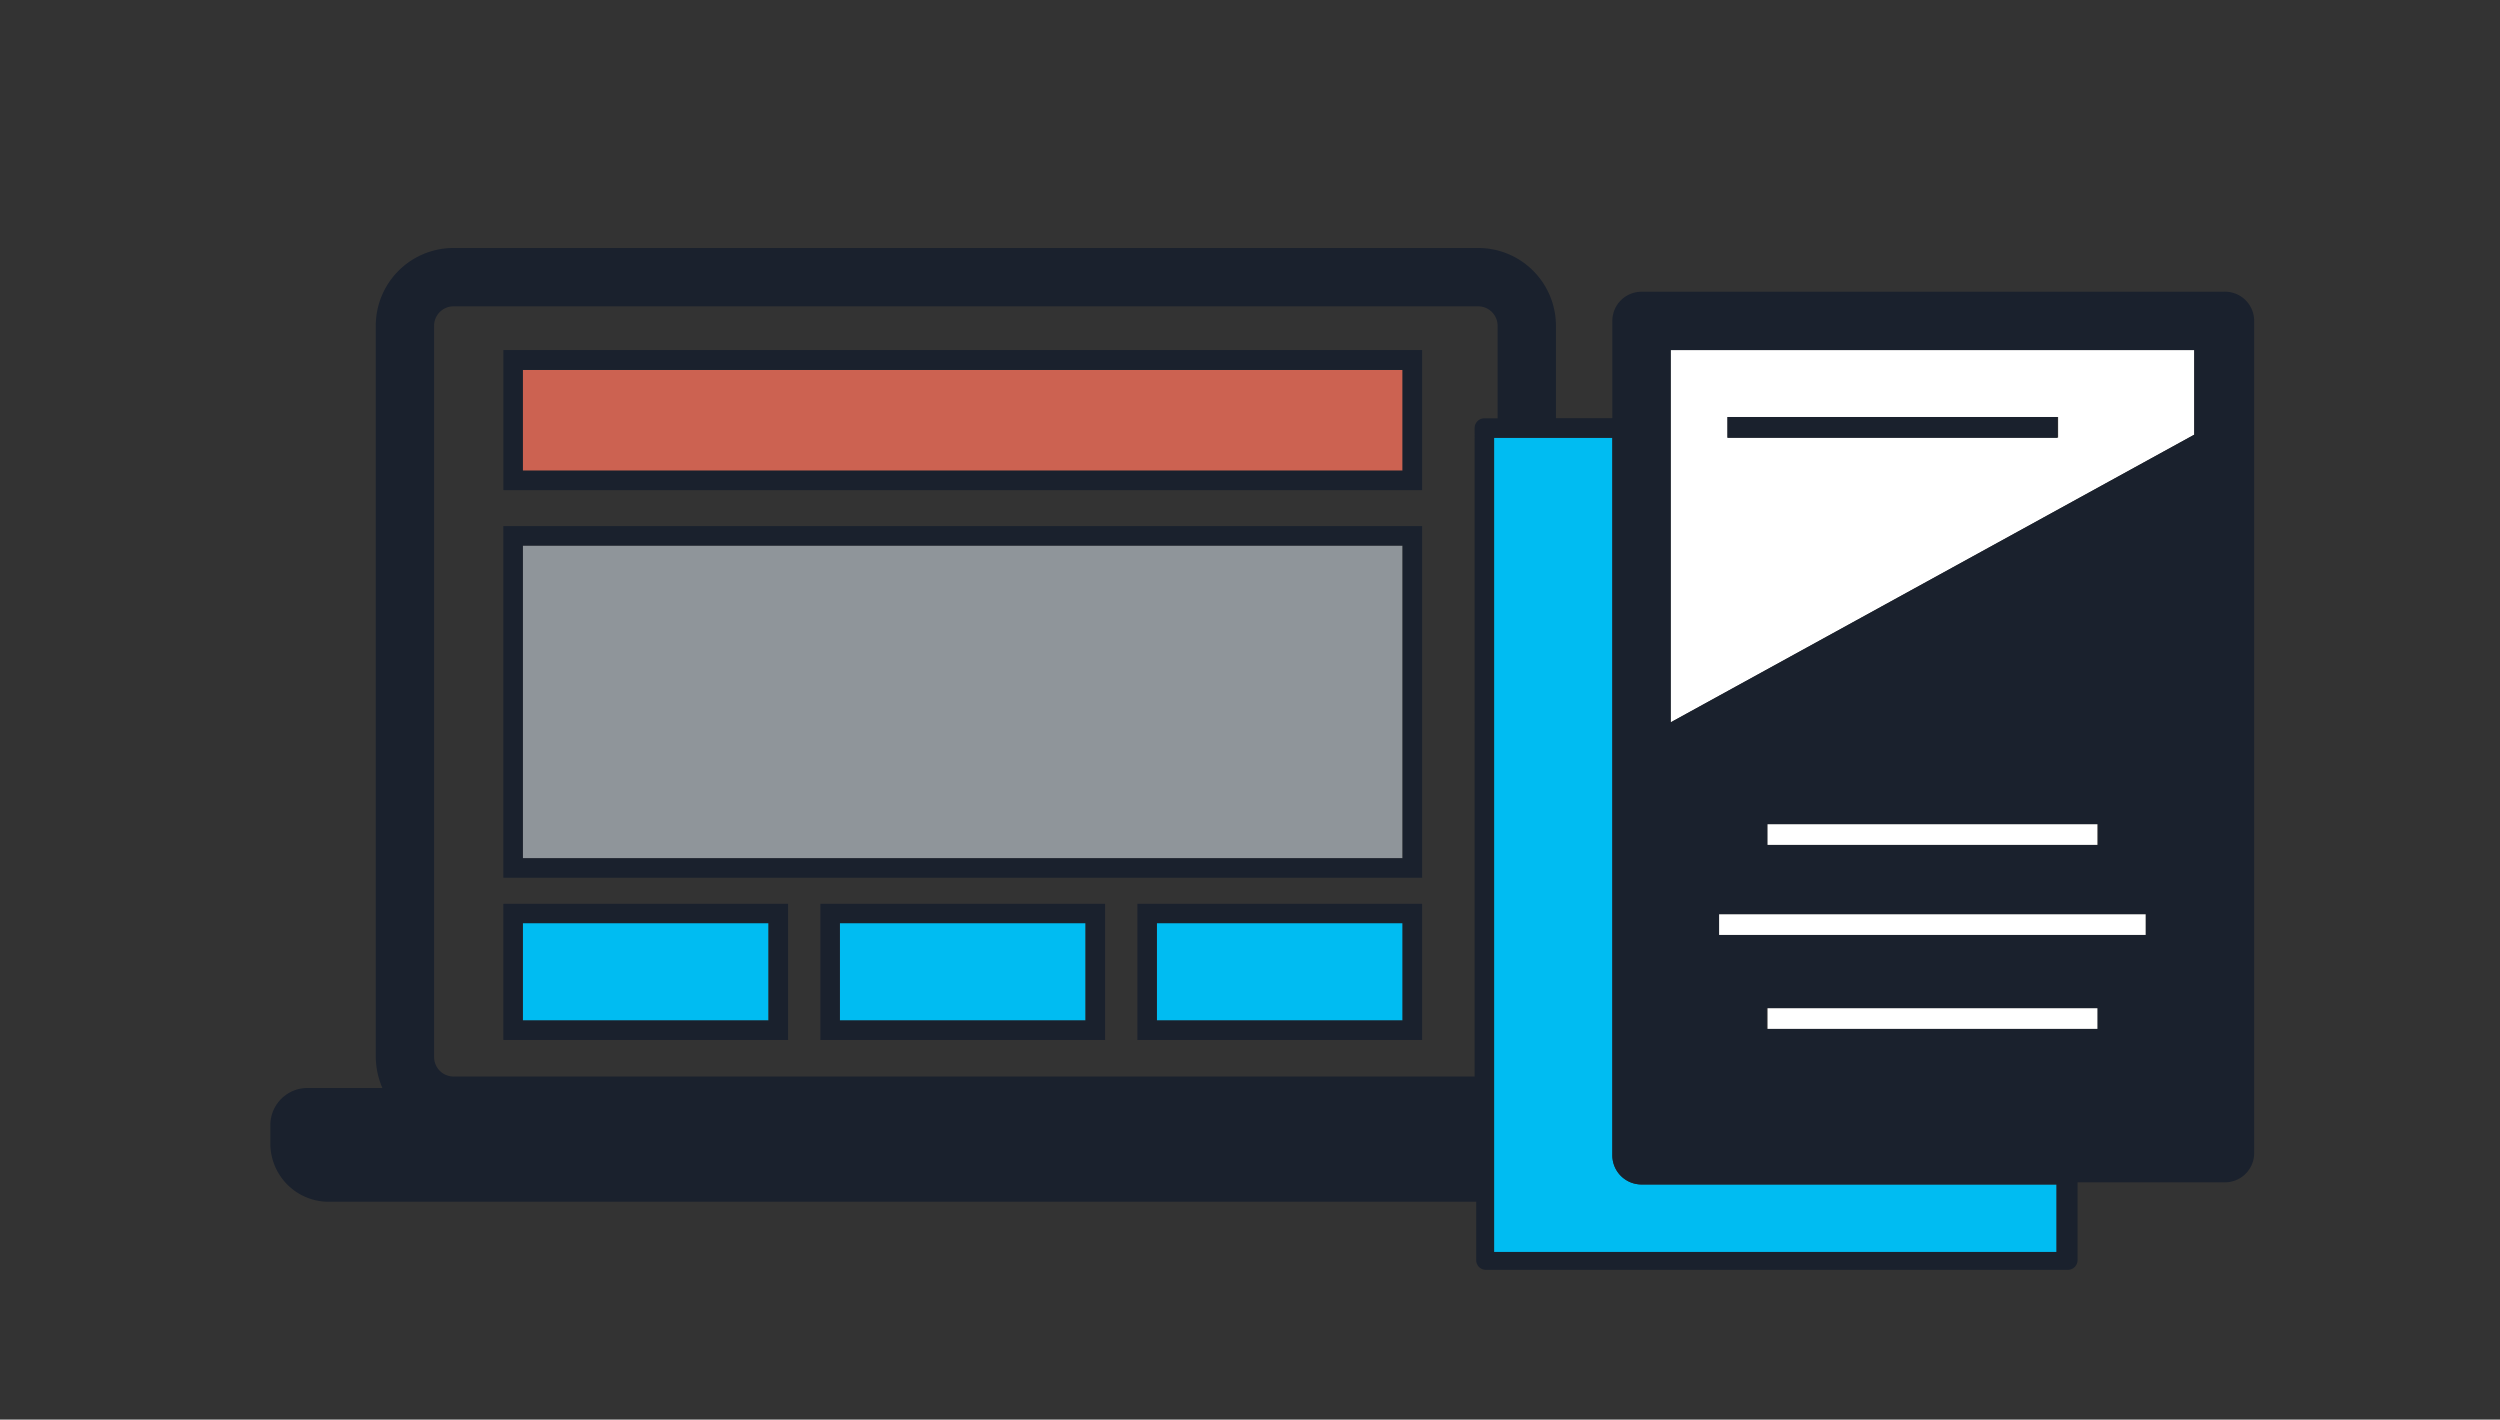 <svg id="Layer_1" data-name="Layer 1" xmlns="http://www.w3.org/2000/svg" viewBox="0 0 128.54 72.99">
  <rect x="0" y="0" width="128.54" height="72.99" fill="#333333" stroke="none"/>
  <title>goals</title>
  <g>
    <path d="M77,16.75a1,1,0,0,0-1-1H23.32a1,1,0,0,0-1,1V54.34a1,1,0,0,0,1,1h52.5V22a.5.5,0,0,1,.5-.5H77ZM40.52,53.47H25.88v-7H40.52Zm16.3,0H42.18v-7H56.82Zm16.3,0H58.48v-7H73.12Zm0-8.34H25.88V27.05H73.12Zm0-19.93H25.88V18H73.12Z" style="fill: none"/>
    <rect x="43.18" y="47.44" width="12.63" height="5.03" style="fill: #00bcf2"/>
    <rect x="59.48" y="47.44" width="12.63" height="5.03" style="fill: #00bcf2"/>
    <rect x="26.88" y="47.44" width="12.63" height="5.03" style="fill: #00bcf2"/>
    <rect x="26.88" y="28.05" width="45.23" height="16.08" style="fill: #8f959a"/>
    <rect x="26.88" y="19.02" width="45.23" height="5.18" style="fill: #cc6251"/>
    <path d="M25.88,25.2H73.12V18H25.88Zm1-6.18H72.12V24.2H26.88Z" style="fill: #1a212d"/>
    <path d="M25.88,45.13H73.12V27.05H25.88Zm1-17.08H72.12V44.13H26.88Z" style="fill: #1a212d"/>
    <path d="M25.88,53.47H40.52v-7H25.88Zm1-6H39.52v5H26.88Z" style="fill: #1a212d"/>
    <path d="M42.18,53.47H56.82v-7H42.18Zm1-6H55.82v5H43.18Z" style="fill: #1a212d"/>
    <path d="M58.48,53.47H73.12v-7H58.48Zm1-6H72.12v5H59.48Z" style="fill: #1a212d"/>
    <path d="M82.9,59.4V22.51H76.82V64.38h28.92V60.9H84.4A1.5,1.5,0,0,1,82.9,59.4Z" style="fill: #00bcf2"/>
    <path d="M85.9,37.14l26.92-14.79V18H85.9Zm2.92-15.7h17V22.5h-17Z" style="fill: #fff"/>
    <path d="M114.32,15H84.4a1.5,1.5,0,0,0-1.5,1.5v5H80V16.75a4,4,0,0,0-4-4H23.32a4,4,0,0,0-4,4V54.34a4.13,4.13,0,0,0,.34,1.6H15.8a1.91,1.91,0,0,0-1.9,1.9v1a3,3,0,0,0,3,2.95h59v3a.5.5,0,0,0,.5.5h29.92a.5.5,0,0,0,.5-.5v-4h7.58a1.5,1.5,0,0,0,1.5-1.5V16.53A1.5,1.5,0,0,0,114.32,15Zm-38.5,7V55.35H23.32a1,1,0,0,1-1-1V16.75a1,1,0,0,1,1-1H76a1,1,0,0,1,1,1v4.76h-.72A.5.5,0,0,0,75.82,22Zm29.92,42.37H76.82V22.51H82.9V59.4a1.5,1.5,0,0,0,1.5,1.5h21.34Zm2.1-11.47h-17V51.84h17Zm2.49-4.83H88.39V47h21.94ZM90.88,43.44V42.38h17v1.06Zm21.94-21.09L85.9,37.14V18h26.92Z" style="fill: #1a212d"/>
    <rect x="88.82" y="21.44" width="16.96" height="1.07" style="fill: #1a212d"/>
    <rect x="90.88" y="42.38" width="16.96" height="1.06" style="fill: #fff"/>
    <rect x="90.88" y="51.84" width="16.96" height="1.06" style="fill: #fff"/>
    <rect x="88.39" y="47.01" width="21.93" height="1.06" style="fill: #fff"/>
  </g>
</svg>
